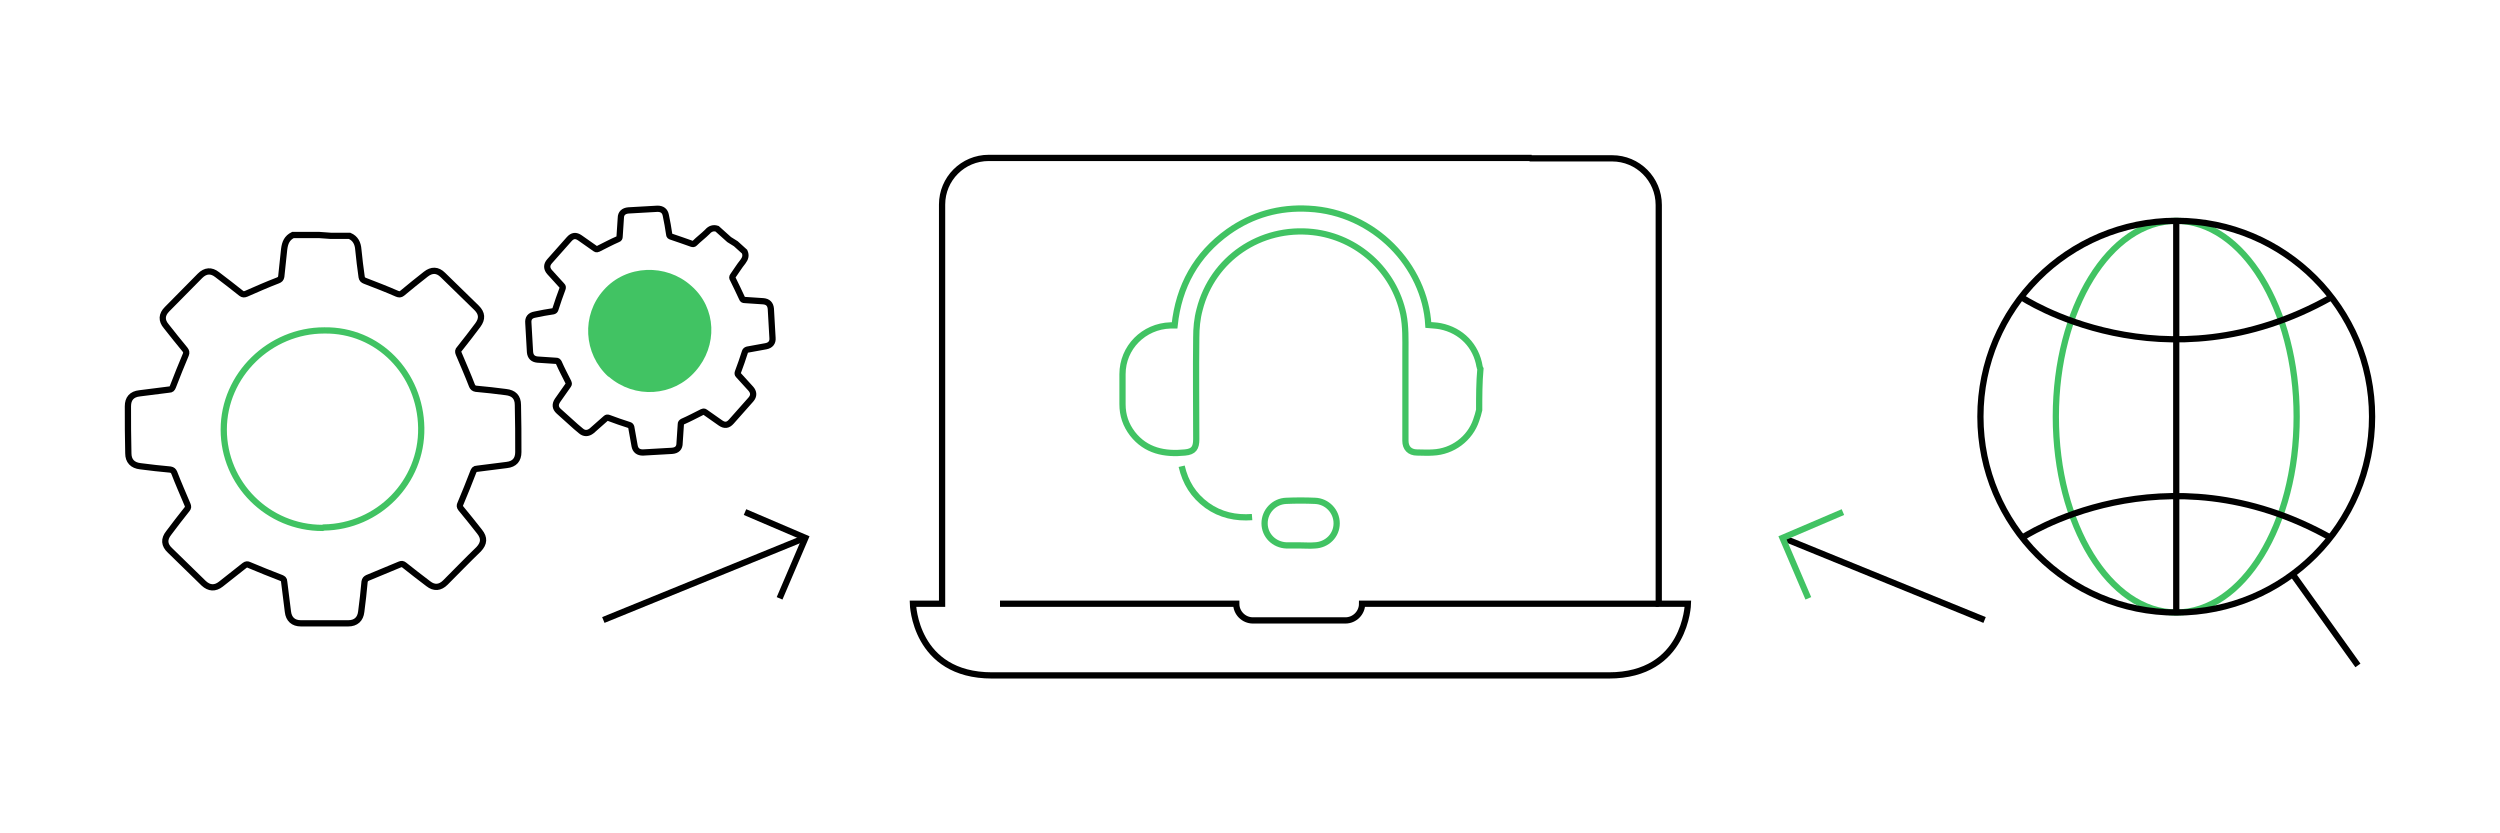 <?xml version="1.0" encoding="UTF-8"?>
<!-- Generator: Adobe Illustrator 27.8.0, SVG Export Plug-In . SVG Version: 6.00 Build 0)  -->
<svg xmlns="http://www.w3.org/2000/svg" xmlns:xlink="http://www.w3.org/1999/xlink" version="1.1" id="Layer_1" x="0px" y="0px" width="600px" height="200px" viewBox="0 0 600 200" style="enable-background:new 0 0 600 200;" xml:space="preserve">
<style type="text/css">
	.st0{fill:none;stroke:#000000;stroke-width:0.75;stroke-miterlimit:10;}
	.st1{fill:none;stroke:#41C363;stroke-width:0.75;stroke-miterlimit:10;}
	.st2{fill:#41C363;}
	.st3{fill:none;stroke:#000000;stroke-width:1.5;stroke-miterlimit:10;}
	.st4{fill:none;stroke:#41C363;stroke-width:1.5;stroke-miterlimit:10;}
	.st5{fill:none;stroke:#41C363;stroke-miterlimit:10;}
	.st6{fill:#FFFFFF;}
	.st7{fill:#41C363;stroke:#41C363;stroke-width:0.2;stroke-miterlimit:10;}
	.st8{fill:none;stroke:#000000;stroke-miterlimit:10;}
	.st9{fill:none;stroke:#000000;stroke-miterlimit:10;stroke-dasharray:3.916,3.916;}
	.st10{fill:#3EDB63;}
	.st11{fill:none;stroke:#08C130;stroke-miterlimit:10;}
</style>
<ellipse class="st4" cx="522.3" cy="100" rx="28.9" ry="47"></ellipse>
<g>
	<path class="st3" d="M367.1,38h19.8c6.2,0,11.2,5,11.2,11.2v95.7h7c0,0-0.4,17.2-19,17.2s-74,0-74,0s-55.4,0-74,0s-19-17.2-19-17.2   h7V49.1c0-6.2,5-11.2,11.2-11.2h130.3"></path>
	<path class="st3" d="M240,144.9h56.7l0,0c0,2.2,1.8,4,4,4h22.2c2.2,0,4-1.8,4-4l0,0h71.2"></path>
</g>
<path class="st3" d="M76.6,56.4c-4.5,0-1.8,0-6.3,0c-1.4,0.7-1.9,1.8-2.1,3.4c-0.2,2.2-0.5,4.4-0.7,6.6c-0.1,0.5-0.3,0.7-0.8,0.9  c-2.6,1-5.1,2.1-7.6,3.2c-0.5,0.2-0.8,0.2-1.2-0.1c-1.9-1.5-3.8-3-5.8-4.5c-1.4-1.1-2.8-1-4.1,0.3c-2.7,2.7-5.3,5.4-7.9,8  c-1.3,1.3-1.4,2.7-0.2,4.1c1.5,1.9,3,3.8,4.5,5.6c0.3,0.4,0.4,0.7,0.2,1.2c-1.1,2.6-2.1,5.1-3.1,7.7c-0.2,0.5-0.4,0.7-0.9,0.7  c-2.4,0.3-4.8,0.6-7.1,0.9c-1.9,0.2-2.8,1.3-2.8,3.1c0,3.8,0,7.5,0.1,11.3c0,1.8,1,2.9,2.9,3.1c2.4,0.3,4.8,0.6,7.2,0.8  c0.5,0.1,0.7,0.3,0.9,0.7c1,2.6,2.1,5.1,3.2,7.7c0.2,0.5,0.2,0.7-0.1,1.1c-1.5,1.9-3,3.8-4.4,5.7c-1.2,1.5-1.1,2.9,0.3,4.2  c2.7,2.6,5.4,5.3,8.1,7.9c1.3,1.2,2.7,1.3,4.1,0.2c1.9-1.5,3.8-3,5.7-4.5c0.4-0.3,0.7-0.3,1.1-0.1c2.6,1.1,5.1,2.1,7.7,3.1  c0.4,0.2,0.7,0.3,0.7,0.9c0.3,2.4,0.6,4.8,0.9,7.2c0.2,1.8,1.3,2.8,3.1,2.8c3.7,0,0.6,0,4.4,0l2.1,0c3.7,0,1.1,0,4.9,0  c1.8,0,2.9-1,3.1-2.8c0.3-2.4,0.6-4.8,0.8-7.2c0.1-0.5,0.3-0.7,0.7-0.9c2.6-1.1,5.1-2.1,7.7-3.2c0.5-0.2,0.7-0.2,1.1,0.1  c1.9,1.5,3.8,3,5.8,4.5c1.4,1.1,2.8,1,4.1-0.3c2.7-2.7,5.3-5.4,8-8c1.3-1.4,1.4-2.7,0.2-4.2c-1.5-1.9-3-3.8-4.5-5.6  c-0.3-0.4-0.3-0.7-0.1-1.1c1.1-2.6,2.1-5.1,3.1-7.7c0.2-0.4,0.3-0.7,0.9-0.7c2.4-0.3,4.8-0.6,7.1-0.9c1.9-0.2,2.8-1.3,2.8-3.1  c0-3.8,0-7.5-0.1-11.3c0-1.9-1-2.9-2.9-3.1c-2.4-0.3-4.8-0.6-7.2-0.8c-0.5-0.1-0.7-0.3-0.9-0.7c-1-2.6-2.1-5.1-3.2-7.7  c-0.2-0.5-0.2-0.8,0.2-1.2c1.5-1.9,3-3.8,4.4-5.7c1.1-1.5,1-2.8-0.3-4.1c-2.7-2.6-5.4-5.3-8.1-7.9c-1.3-1.3-2.7-1.3-4.1-0.2  c-1.9,1.5-3.8,3-5.7,4.6c-0.4,0.3-0.7,0.3-1.2,0.1c-2.5-1.1-5.1-2.1-7.7-3.1c-0.5-0.2-0.7-0.4-0.8-0.9c-0.3-2.2-0.6-4.4-0.8-6.6  c-0.1-1.5-0.7-2.7-2.1-3.3c-4.5,0,0,0-4.5,0L76.6,56.4z"></path>
<path class="st4" d="M77.4,126.7c-13.1,0-23.7-10.6-23.7-23.6c0-13.1,11.1-23.8,24.1-23.8l0,0c13-0.2,23.1,10.3,23.3,23.4  c0.2,13-10.3,23.7-23.4,23.9L77.4,126.7z"></path>
<path class="st3" d="M175,57.5c-2.1-1.9-0.9-0.8-2.9-2.6c-0.9-0.3-1.7,0-2.3,0.7c-1,1-2.1,1.8-3.1,2.8c-0.2,0.2-0.4,0.2-0.7,0.1  c-1.6-0.6-3.2-1.1-4.9-1.7c-0.3-0.1-0.5-0.2-0.5-0.6c-0.2-1.5-0.5-3-0.8-4.5c-0.2-1.1-0.9-1.6-2-1.6c-2.3,0.1-4.7,0.3-7,0.4  c-1.1,0.1-1.8,0.7-1.8,1.8c-0.1,1.5-0.2,3-0.3,4.5c0,0.3-0.1,0.5-0.4,0.6c-1.6,0.7-3.1,1.5-4.7,2.3c-0.3,0.1-0.4,0.2-0.7,0  c-1.2-0.9-2.5-1.7-3.7-2.6c-1-0.7-1.8-0.6-2.6,0.3c-1.6,1.8-3.1,3.5-4.7,5.3c-0.8,0.9-0.7,1.8,0,2.6c1,1.1,2,2.2,3,3.3  c0.2,0.2,0.2,0.4,0.1,0.7c-0.6,1.6-1.2,3.3-1.7,4.9c-0.1,0.3-0.2,0.4-0.5,0.5c-1.5,0.2-2.9,0.5-4.4,0.8c-1.2,0.2-1.7,0.9-1.6,2  c0.1,2.3,0.3,4.7,0.4,7c0.1,1.1,0.7,1.7,1.8,1.8c1.5,0.1,3,0.2,4.5,0.3c0.3,0,0.4,0.1,0.6,0.4c0.7,1.6,1.5,3.1,2.3,4.7  c0.1,0.3,0.2,0.4,0,0.7c-0.9,1.2-1.7,2.5-2.6,3.7c-0.6,0.9-0.6,1.8,0.3,2.6c1.7,1.5,0.3,0.3,2,1.8l1,0.9c1.7,1.5,0.5,0.5,2.3,2  c0.8,0.7,1.7,0.7,2.6,0c1.1-1,2.3-2,3.4-3c0.2-0.2,0.4-0.2,0.7-0.1c1.6,0.6,3.3,1.2,4.9,1.7c0.3,0.1,0.4,0.2,0.5,0.5  c0.3,1.5,0.5,3,0.8,4.5c0.2,1.1,0.9,1.6,2,1.6c2.3-0.1,4.7-0.3,7-0.4c1.2-0.1,1.8-0.7,1.8-1.9c0.1-1.5,0.2-3,0.3-4.5  c0-0.3,0.1-0.4,0.4-0.6c1.6-0.7,3.1-1.5,4.7-2.3c0.3-0.1,0.4-0.2,0.7,0c1.2,0.9,2.5,1.7,3.7,2.6c1,0.7,1.8,0.6,2.6-0.3  c1.6-1.8,3.1-3.5,4.7-5.3c0.8-0.9,0.7-1.8,0-2.6c-1-1.1-2-2.2-3-3.3c-0.2-0.2-0.2-0.4-0.1-0.7c0.6-1.6,1.2-3.3,1.7-4.9  c0.1-0.3,0.3-0.4,0.6-0.5c1.5-0.3,2.9-0.5,4.4-0.8c1.1-0.2,1.7-0.9,1.6-2c-0.1-2.3-0.3-4.7-0.4-7c-0.1-1.1-0.7-1.7-1.8-1.8  c-1.5-0.1-3-0.2-4.5-0.3c-0.3,0-0.5-0.1-0.6-0.4c-0.7-1.6-1.5-3.1-2.2-4.6c-0.2-0.3-0.2-0.5,0-0.8c0.8-1.1,1.5-2.3,2.4-3.4  c0.6-0.8,0.8-1.5,0.4-2.4c-2.1-1.9,0,0-2.1-1.9L175,57.5z"></path>
<path class="st2" d="M146,90.4c-6-5.5-6.5-14.8-1.1-20.8c5.4-6.1,15-6.4,21-1l0,0c6.1,5.3,6.4,14.4,1,20.5  c-5.3,6.1-14.6,6.7-20.8,1.3L146,90.4z"></path>
<g>
	<g>
		<path class="st4" d="M355,98.4c-0.2,0.8-0.4,1.6-0.7,2.4c-1.5,4.5-5.7,7.6-10.4,7.8c-1.3,0.1-2.6,0-3.8,0c-1.8,0-2.8-1.1-2.8-2.8    c0-7.1,0-14.2,0-21.3c0-3,0.1-6.1-0.5-9.1c-2.2-10.5-11-18.5-21.7-19.7c-12.6-1.4-24.1,6.4-27.2,18.6c-0.6,2.2-0.8,4.5-0.8,6.7    c-0.1,8.1,0,16.3,0,24.4c0,2.1-0.6,3-2.7,3.2c-4.9,0.5-9.4-0.4-12.6-4.5c-1.6-2.1-2.4-4.4-2.4-7.1c0-2.4,0-4.8,0-7.2    c0-6.4,5.1-11.5,11.5-11.7c0.3,0,0.6,0,1,0c1-9.4,5.2-17,12.9-22.5c5.8-4.1,12.3-5.9,19.3-5.5c15.7,0.8,27.9,13.7,28.7,27.9    c1,0.1,1.9,0.1,2.9,0.3c5,1,8.6,4.7,9.4,9.7c0,0.2,0.1,0.3,0.2,0.5C355,91.8,355,95.1,355,98.4z"></path>
		<path class="st4" d="M312.1,130.9c-1.1,0-2.2,0-3.3,0c-3-0.1-5.3-2.4-5.3-5.3c0-2.9,2.3-5.3,5.2-5.4c2.3-0.1,4.6-0.1,6.9,0    c2.9,0.1,5.2,2.5,5.2,5.4c0,2.9-2.3,5.2-5.3,5.3C314.4,131,313.2,130.9,312.1,130.9z"></path>
		<path class="st4" d="M283.6,111.9c0.9,3.9,2.8,7,6.1,9.4c3.2,2.3,6.9,3.1,10.8,2.8"></path>
	</g>
</g>
<circle class="st3" cx="522.3" cy="100" r="47"></circle>
<line class="st3" x1="522.3" y1="53" x2="522.3" y2="147"></line>
<path class="st3" d="M485.1,71.3c0,0,34.1,22.8,74.5,0"></path>
<path class="st3" d="M485.1,129.2c0,0,34.1-22.8,74.5,0"></path>
<line class="st3" x1="550.3" y1="137.9" x2="565.9" y2="159.7"></line>
<line class="st3" x1="144.8" y1="148.8" x2="192.9" y2="129.2"></line>
<polyline class="st3" points="178.8,122.9 193.3,129.1 187.1,143.6 "></polyline>
<line class="st3" x1="476.3" y1="148.8" x2="428.2" y2="129.2"></line>
<polyline class="st4" points="442.3,122.9 427.8,129.1 434,143.6 "></polyline>
</svg>
